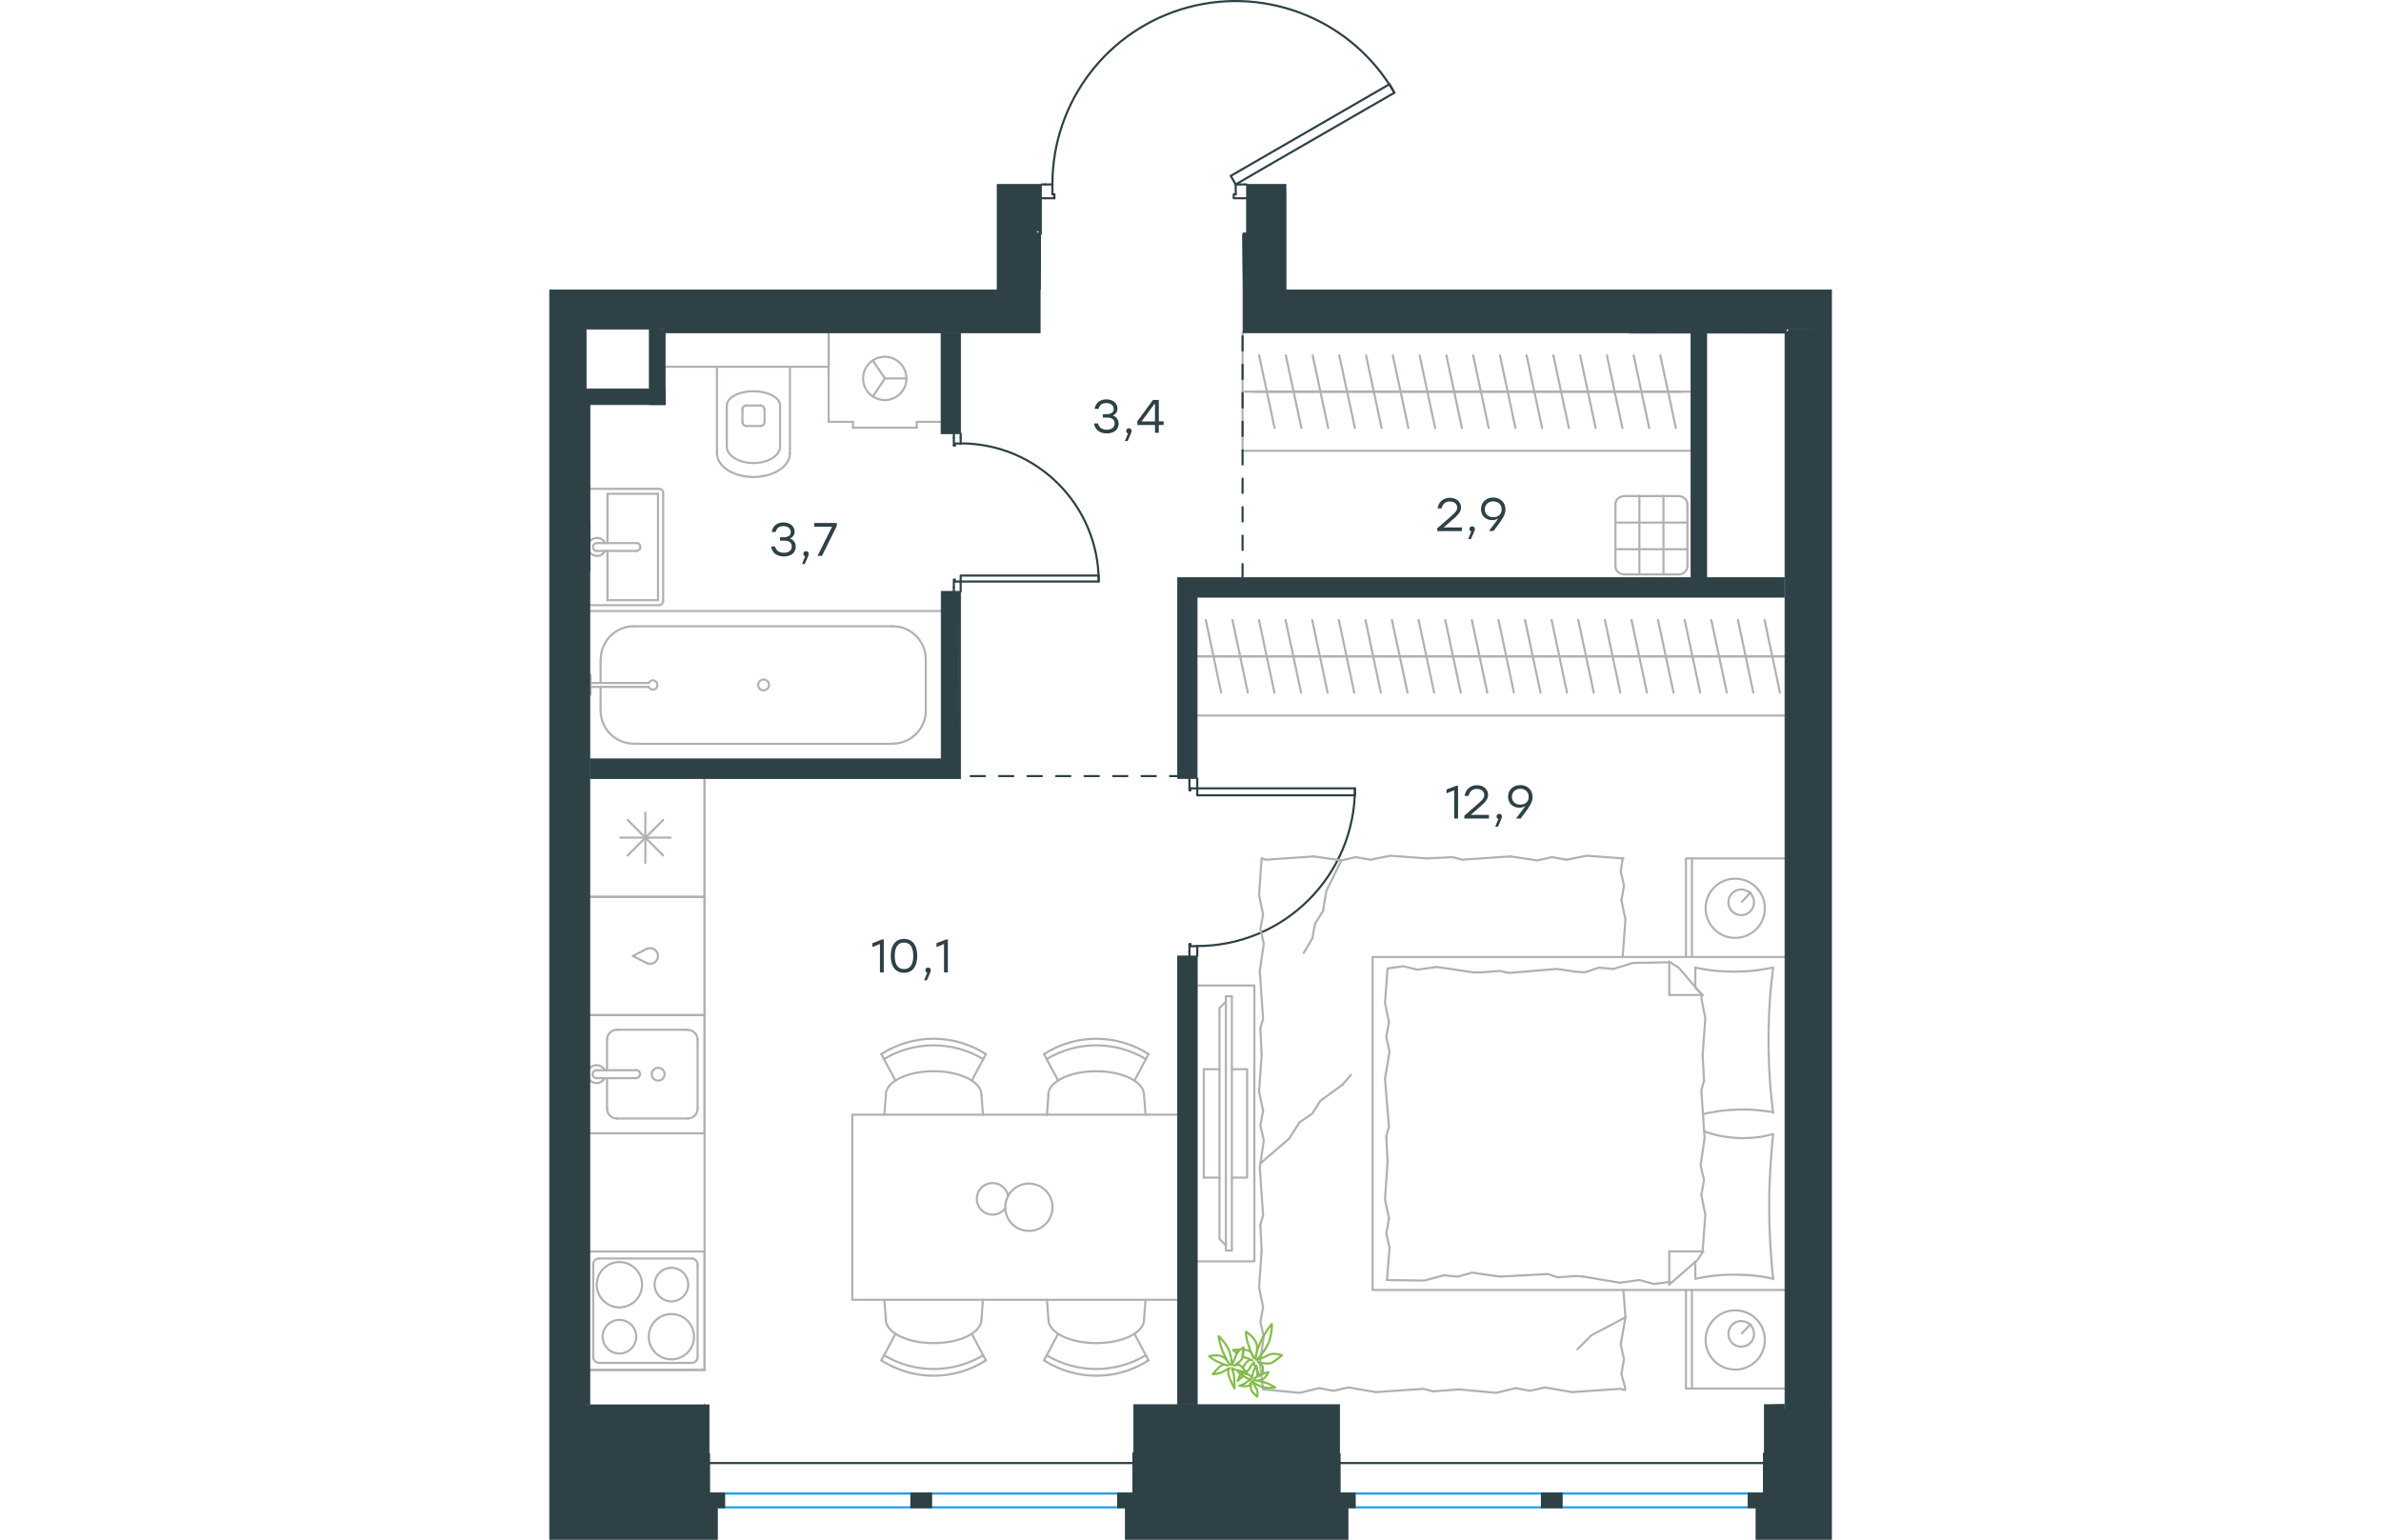 <?xml version="1.0" encoding="utf-8"?>
<!-- Generator: Adobe Illustrator 26.5.0, SVG Export Plug-In . SVG Version: 6.00 Build 0)  -->
<svg version="1.1" id="Слой_1" xmlns="http://www.w3.org/2000/svg" xmlns:xlink="http://www.w3.org/1999/xlink" x="0px" y="0px"
	 viewBox="0 0 900.5 1081" style="enable-background:new 0 0 900.5 1081;" xml:space="preserve" width="883" height="571">
<style type="text/css">
	.st0{fill:none;stroke:#2D4146;stroke-width:1.5;stroke-linecap:round;stroke-linejoin:round;stroke-miterlimit:22.926;}
	.st1{fill:none;stroke:#B2B1B0;stroke-width:1.5;stroke-linecap:round;stroke-linejoin:round;stroke-miterlimit:22.926;}
	.st2{fill:none;stroke:#1D9CEB;stroke-width:1.5;stroke-linecap:round;stroke-linejoin:round;stroke-miterlimit:22.926;}
	.st3{fill:#2D4146;stroke:#2D4146;stroke-width:0.5;stroke-miterlimit:10;}
	.st4{fill:#2D4146;}
	
		.st5{fill:none;stroke:#2D4146;stroke-width:1.5;stroke-linecap:round;stroke-linejoin:round;stroke-miterlimit:22.926;stroke-dasharray:10,0,0;}
	.st6{fill:none;stroke:#84BC4A;stroke-width:1.5;stroke-linecap:round;stroke-linejoin:round;stroke-miterlimit:22.926;}
</style>
<line class="st0" x1="455" y1="668.4" x2="455" y2="671.2"/>
<polyline class="st0" points="455,546.6 455,549.4 455,553.5 "/>
<line class="st0" x1="455" y1="664.3" x2="455" y2="668.4"/>
<path class="st0" d="M455,664.2c61.1,0,110.7-49.6,110.7-110.7"/>
<line class="st0" x1="449.5" y1="668.4" x2="449.5" y2="662.9"/>
<line class="st0" x1="449.5" y1="549.4" x2="449.5" y2="546.6"/>
<line class="st0" x1="455" y1="553.5" x2="450.2" y2="553.5"/>
<polyline class="st0" points="449.5,549.4 449.5,554.9 450.2,554.9 450.2,553.5 "/>
<line class="st0" x1="450.2" y1="664.3" x2="450.2" y2="662.9"/>
<line class="st0" x1="449.5" y1="671.2" x2="449.5" y2="668.4"/>
<line class="st0" x1="455" y1="664.3" x2="450.2" y2="664.3"/>
<line class="st0" x1="450.2" y1="662.9" x2="449.5" y2="662.9"/>
<polygon class="st0" points="565.7,553.5 565.7,558.4 535.4,558.4 455,558.4 455,553.5 485.4,553.5 "/>
<line class="st0" x1="288.9" y1="307.3" x2="288.9" y2="304.5"/>
<polyline class="st0" points="288.9,415.2 288.9,412.4 288.9,408.3 "/>
<line class="st0" x1="288.9" y1="311.4" x2="288.9" y2="307.3"/>
<path class="st0" d="M385.8,408.2c0-53.5-43.4-96.9-96.9-96.9"/>
<line class="st0" x1="284.1" y1="307.3" x2="284.1" y2="312.8"/>
<line class="st0" x1="284.1" y1="412.4" x2="284.1" y2="415.2"/>
<line class="st0" x1="288.9" y1="408.3" x2="284.8" y2="408.3"/>
<polyline class="st0" points="284.1,412.4 284.1,406.9 284.8,406.9 284.8,408.3 "/>
<line class="st0" x1="284.8" y1="311.4" x2="284.8" y2="312.8"/>
<line class="st0" x1="284.1" y1="304.5" x2="284.1" y2="307.3"/>
<line class="st0" x1="288.9" y1="311.4" x2="284.8" y2="311.4"/>
<line class="st0" x1="284.8" y1="312.8" x2="284.1" y2="312.8"/>
<polygon class="st0" points="319.4,408.3 385.8,408.3 385.8,404.1 355.5,404.1 288.9,404.1 288.9,408.3 "/>
<line class="st0" x1="348.4" y1="129.5" x2="345.7" y2="129.5"/>
<polyline class="st0" points="489.6,129.5 486.8,129.5 482,129.5 "/>
<line class="st0" x1="353.3" y1="129.5" x2="348.4" y2="129.5"/>
<path class="st0" d="M593.4,65.1c-29.1-50.4-88.5-75-144.7-60c-56.3,15.1-95.4,66-95.4,124.3"/>
<line class="st0" x1="348.4" y1="139.2" x2="354.7" y2="139.2"/>
<line class="st0" x1="486.8" y1="139.2" x2="489.6" y2="139.2"/>
<line class="st0" x1="482" y1="129.5" x2="482" y2="136.4"/>
<polyline class="st0" points="486.8,139.2 480.6,139.2 480.6,136.4 482,136.4 "/>
<line class="st0" x1="353.3" y1="136.4" x2="354.7" y2="136.4"/>
<line class="st0" x1="345.7" y1="139.2" x2="348.4" y2="139.2"/>
<line class="st0" x1="353.3" y1="129.5" x2="353.3" y2="136.4"/>
<line class="st0" x1="354.7" y1="136.4" x2="354.7" y2="139.2"/>
<polygon class="st0" points="508.3,114.2 593.4,65.1 590,59.1 563.7,74.3 478.5,123.5 482,129.5 "/>
<polyline class="st1" points="109.1,546.6 109.1,961.8 28.8,961.8 "/>
<line class="st1" x1="40.6" y1="730" x2="40.6" y2="751.4"/>
<path class="st1" d="M76.5,749.7c-2.5,0-4.5,2-4.5,4.5c0,2.5,2,4.5,4.5,4.5c2.5,0,4.5-2,4.5-4.5C81,751.7,79,749.7,76.5,749.7"/>
<path class="st1" d="M61,756.9c1.5,0,2.8-1.2,2.8-2.8c0-1.5-1.2-2.8-2.8-2.8"/>
<line class="st1" x1="33.3" y1="751.4" x2="61" y2="751.4"/>
<path class="st1" d="M33.3,751.4c-1.5,0-2.8,1.2-2.8,2.8c0,1.5,1.2,2.8,2.8,2.8"/>
<line class="st1" x1="33.3" y1="757" x2="61" y2="757"/>
<path class="st1" d="M39,751.4c-0.9-1.9-2.8-3.2-4.9-3.5c-2.1-0.3-4.2,0.5-5.6,2.1"/>
<path class="st1" d="M28.5,758.3c1.4,1.6,3.5,2.4,5.6,2.1c2.1-0.3,3.9-1.6,4.9-3.5"/>
<path class="st1" d="M47.5,723c-3.8,0-6.9,3.1-6.9,6.9"/>
<path class="st1" d="M40.6,778.4c0,3.8,3.1,6.9,6.9,6.9"/>
<path class="st1" d="M104.2,730c0-3.8-3.1-6.9-6.9-6.9"/>
<path class="st1" d="M97.3,785.3c3.8,0,6.9-3.1,6.9-6.9"/>
<line class="st1" x1="47.5" y1="723" x2="97.3" y2="723"/>
<line class="st1" x1="104.2" y1="730" x2="104.2" y2="778.4"/>
<line class="st1" x1="97.3" y1="785.3" x2="47.5" y2="785.3"/>
<line class="st1" x1="40.6" y1="778.4" x2="40.6" y2="757"/>
<polyline class="st1" points="28.8,712.7 109.1,712.7 109.1,795.7 28.8,795.7 "/>
<line class="st1" x1="80" y1="575.7" x2="55.1" y2="600.6"/>
<line class="st1" x1="55.1" y1="575.7" x2="80" y2="600.6"/>
<line class="st1" x1="85.2" y1="588.1" x2="49.9" y2="588.1"/>
<line class="st1" x1="67.5" y1="570.5" x2="67.5" y2="605.8"/>
<polyline class="st1" points="109.1,546.6 109.1,629.7 28.8,629.7 "/>
<path class="st1" d="M49.3,917.9c8.8,0,15.9-7.1,15.9-15.9c0-8.8-7.1-15.9-15.9-15.9c-8.8,0-15.9,7.1-15.9,15.9
	C33.4,910.7,40.5,917.9,49.3,917.9"/>
<path class="st1" d="M49.3,950.3c6.5,0,11.8-5.3,11.8-11.8c0-6.5-5.3-11.8-11.8-11.8c-6.5,0-11.8,5.3-11.8,11.8
	C37.5,945,42.8,950.3,49.3,950.3"/>
<path class="st1" d="M85.8,954.4c8.8,0,15.9-7.1,15.9-15.9c0-8.8-7.1-15.9-15.9-15.9c-8.8,0-15.9,7.1-15.9,15.9
	C69.9,947.3,77,954.4,85.8,954.4"/>
<path class="st1" d="M85.8,913.7c6.5,0,11.8-5.3,11.8-11.8c0-6.5-5.3-11.8-11.8-11.8c-6.5,0-11.8,5.3-11.8,11.8
	C74.1,908.5,79.3,913.7,85.8,913.7"/>
<path class="st1" d="M30.9,952.7c0,2.3,1.9,4.1,4.1,4.1"/>
<path class="st1" d="M35,883.6c-2.3,0-4.1,1.8-4.1,4.1"/>
<path class="st1" d="M100.1,956.9c2.3,0,4.1-1.9,4.1-4.1"/>
<path class="st1" d="M104.2,887.7c0-2.3-1.9-4.1-4.1-4.1"/>
<line class="st1" x1="30.9" y1="952.7" x2="30.9" y2="887.7"/>
<line class="st1" x1="100.1" y1="956.9" x2="35" y2="956.9"/>
<line class="st1" x1="104.2" y1="887.7" x2="104.2" y2="952.7"/>
<line class="st1" x1="35" y1="883.6" x2="100.1" y2="883.6"/>
<line class="st1" x1="109.1" y1="961.8" x2="28.8" y2="961.8"/>
<polyline class="st1" points="28.8,878.7 109.1,878.7 109.1,961.8 "/>
<path class="st1" d="M68.6,676.2c2.3,1,5.1,0.4,6.6-1.6c1.6-2,1.6-4.8,0-6.8c-1.6-2-4.3-2.7-6.6-1.6"/>
<polyline class="st1" points="68.6,666.1 58.7,671.2 68.6,676.2 "/>
<polyline class="st1" points="28.8,629.7 109.1,629.7 109.1,712.7 28.8,712.7 "/>
<line class="st1" x1="786.4" y1="675.6" x2="760.7" y2="676.1"/>
<polyline class="st1" points="556.2,604 545.6,625.6 543.3,639.6 "/>
<polyline class="st1" points="543.3,639.6 537.7,648.5 535.8,658.8 529.7,669.1 "/>
<polyline class="st1" points="755.6,924.9 731.7,937.5 721.9,947.3 "/>
<polyline class="st1" points="499.8,816.4 519.4,799.5 526.9,787.9 "/>
<line class="st1" x1="556.8" y1="761.7" x2="562.9" y2="754.7"/>
<polyline class="st1" points="526.9,787.9 535.8,781.8 541.4,772.9 556.8,761.7 "/>
<line class="st1" x1="755.6" y1="975.1" x2="752.8" y2="964.6"/>
<line class="st1" x1="755.6" y1="924.9" x2="754.2" y2="905.7"/>
<polyline class="st1" points="752.8,964.6 754.6,954.3 752.3,944 755.6,924.9 "/>
<polyline class="st1" points="638.7,975.5 664.9,977.9 678.5,974.6 "/>
<polyline class="st1" points="718.2,977.4 751.9,975.1 755.2,976 "/>
<polyline class="st1" points="678.5,974.6 688.7,976.5 699.1,974.1 718.2,977.4 "/>
<polyline class="st1" points="501.2,975.5 527,977.9 540.5,974.6 "/>
<polyline class="st1" points="580.3,977.4 613.9,975.1 620.5,976.9 "/>
<polyline class="st1" points="540.5,974.6 550.8,976.5 561.1,974.1 580.3,977.4 "/>
<line class="st1" x1="620.5" y1="976.9" x2="638.7" y2="975.5"/>
<polyline class="st1" points="500.2,878.1 498.4,903.8 501.2,917.8 "/>
<polyline class="st1" points="501.2,917.8 499.3,928.1 501.7,938.4 498.9,957.6 "/>
<line class="st1" x1="498.9" y1="957" x2="501.2" y2="975.5"/>
<polyline class="st1" points="500.2,740.6 498.4,766.4 501.2,779.9 "/>
<polyline class="st1" points="498.9,819.7 501.2,853.3 499.3,859.9 "/>
<polyline class="st1" points="501.2,779.9 499.3,790.2 501.7,800.5 498.9,819.7 "/>
<line class="st1" x1="499.3" y1="859.9" x2="500.2" y2="878.1"/>
<polyline class="st1" points="500.2,602.7 498.4,628.4 501.2,642 "/>
<polyline class="st1" points="498.9,681.7 501.2,715.4 499.3,721.9 "/>
<polyline class="st1" points="501.2,642 499.3,652.2 501.7,662.5 498.9,681.7 "/>
<line class="st1" x1="499.3" y1="721.9" x2="500.2" y2="740.6"/>
<polyline class="st1" points="616.2,602.7 590.5,600.8 576.5,603.6 "/>
<polyline class="st1" points="536.7,601.3 503.1,603.6 500.2,602.7 "/>
<polyline class="st1" points="576.5,603.6 566.2,601.8 556.4,604.1 536.7,601.3 "/>
<polyline class="st1" points="754.2,602.7 728.4,600.8 714.4,603.6 "/>
<polyline class="st1" points="674.7,601.3 641,603.6 634.4,601.8 "/>
<polyline class="st1" points="714.4,603.6 704.1,601.8 693.8,604.1 674.7,601.3 "/>
<line class="st1" x1="634.4" y1="601.8" x2="616.2" y2="602.7"/>
<polyline class="st1" points="753.7,671.4 755.6,645.7 752.8,632.1 "/>
<polyline class="st1" points="752.8,632.1 754.6,621.8 752.3,611.6 753.7,602.7 "/>
<polyline class="st1" points="809.8,740.6 811.7,714.9 808.9,700.9 809.3,698.6 "/>
<polyline class="st1" points="809.8,878.6 811.7,852.9 808.9,838.8 "/>
<polyline class="st1" points="811.2,799.1 808.9,765.4 810.8,758.9 "/>
<polyline class="st1" points="808.9,838.8 810.8,828.5 808.4,818.2 811.2,799.1 "/>
<line class="st1" x1="810.8" y1="758.9" x2="809.8" y2="740.6"/>
<polyline class="st1" points="804.7,679.4 808,680 811.4,680.6 814.8,681.1 818.2,681.5 821.7,681.8 825.1,682 828.4,682.1 
	831.8,682.2 835.3,682.1 838.7,682 842.1,681.8 845.5,681.5 848.9,681.1 852.2,680.6 855.6,680 858.9,679.4 "/>
<polyline class="st1" points="859.4,679.4 858.9,682.5 858.6,685.7 858.2,688.9 857.9,692 857.3,698.3 856.9,704.7 856.5,711.1 
	856.3,717.4 856.1,723.9 856.1,730.3 856.1,736.7 856.3,743 856.5,749.4 856.9,755.8 857.3,762.2 857.9,768.6 858.2,771.8 
	858.6,775 858.9,778.2 859.4,781.3 "/>
<polyline class="st1" points="726.1,896.3 751.8,900.6 765.4,898.7 "/>
<polyline class="st1" points="765.4,898.7 775.7,901.5 786,900.1 786.9,900.1 "/>
<line class="st1" x1="720.5" y1="895.9" x2="726.1" y2="896.3"/>
<polyline class="st1" points="654.6,894.5 667.7,896.3 701.3,894.5 707.9,896.8 720.5,895.9 "/>
<polyline class="st1" points="588.2,898.7 614.4,899.1 627.9,895.4 "/>
<polyline class="st1" points="627.9,895.4 638.2,896.3 648,893.5 654.6,894.5 "/>
<polyline class="st1" points="649,682.7 623.2,678.9 609.7,680.8 "/>
<polyline class="st1" points="609.7,680.8 599.4,678.4 589.1,679.9 "/>
<line class="st1" x1="654.6" y1="682.7" x2="649" y2="682.7"/>
<polyline class="st1" points="720.5,682.2 707.4,680.3 673.8,683.1 667.2,681.7 654.6,682.7 "/>
<line class="st1" x1="760.7" y1="676.1" x2="747.1" y2="680.3"/>
<polyline class="st1" points="747.1,680.3 736.9,679.4 727.1,682.7 720.5,682.2 "/>
<polyline class="st1" points="859.4,780.8 854.1,780.1 851.5,779.8 848.9,779.5 846.4,779.3 843.8,779.1 841.3,779 838.8,779 
	835.2,779 831.5,779.2 827.9,779.4 824.4,779.7 820.8,780.2 817.3,780.8 815.5,781.1 813.8,781.4 812,781.8 810.3,782.3 "/>
<polyline class="st1" points="859.4,897.8 856,897.1 852.7,896.5 849.2,896 845.8,895.6 842.4,895.3 839,895.1 835.6,895 832.3,895 
	828.8,895 825.3,895.1 821.9,895.3 818.5,895.6 815.2,896 811.8,896.5 808.5,897.1 805.1,897.8 "/>
<polyline class="st1" points="810.9,794.3 812.6,794.9 814.3,795.4 816.1,796 817.7,796.4 819.4,796.9 821.1,797.3 822.8,797.6 
	824.4,797.9 826.1,798.2 827.8,798.4 829.5,798.6 831.2,798.8 833,798.9 834.7,799 836.5,799.1 838.3,799.1 841,799 843.6,798.9 
	846.2,798.7 848.8,798.4 851.4,798 853.9,797.5 856.4,796.9 858.9,796.3 "/>
<polyline class="st1" points="859.4,796.3 858.7,802.6 858.2,808.9 857.7,815.2 857.3,821.6 857,827.9 856.7,834.4 856.6,840.8 
	856.6,847.2 856.6,853.6 856.7,859.9 857,866.3 857.3,872.7 857.7,879.1 858.2,885.5 858.7,891.9 859.4,898.2 "/>
<polyline class="st1" points="588.6,815.9 586.8,842.1 589.6,855.6 "/>
<polyline class="st1" points="589.6,855.6 587.7,866 590,876.2 588.2,898.7 "/>
<polyline class="st1" points="588.6,679.9 586.8,704.2 589.6,717.7 "/>
<polyline class="st1" points="586.8,757.5 589.6,791.1 587.7,797.7 "/>
<polyline class="st1" points="589.6,717.7 587.7,728 590,738.3 586.8,757.5 "/>
<line class="st1" x1="587.7" y1="797.7" x2="588.6" y2="815.9"/>
<line class="st1" x1="786.4" y1="901.9" x2="786.4" y2="878.6"/>
<polyline class="st1" points="809.8,699 793,679.4 786.4,675.2 "/>
<line class="st1" x1="809.8" y1="878.6" x2="786.4" y2="878.6"/>
<line class="st1" x1="804.7" y1="679.4" x2="804.7" y2="693"/>
<polyline class="st1" points="786.4,901.9 806.1,884.7 810.3,878.6 "/>
<line class="st1" x1="786.4" y1="675.2" x2="786.4" y2="698.6"/>
<polyline class="st1" points="804.7,693.4 809.8,698.6 786.4,698.6 "/>
<line class="st1" x1="804.7" y1="885.9" x2="804.7" y2="897.8"/>
<line class="st1" x1="837.4" y1="633.1" x2="843.5" y2="626.5"/>
<path class="st1" d="M836.9,624.5c-5,0-9,4-9,9s4,9,9,9c5,0,9-4,9-9S841.9,624.5,836.9,624.5"/>
<path class="st1" d="M832.7,616.9c-11.5,0-20.8,9.3-20.8,20.8c0,11.5,9.3,20.8,20.8,20.8c11.5,0,20.8-9.3,20.8-20.8
	C853.5,626.2,844.2,616.9,832.7,616.9"/>
<line class="st1" x1="837.4" y1="936.1" x2="843.5" y2="929.6"/>
<path class="st1" d="M836.9,927.5c-5,0-9,4-9,9s4,9,9,9c5,0,9-4,9-9S841.9,927.5,836.9,927.5"/>
<path class="st1" d="M832.7,920c-11.5,0-20.8,9.3-20.8,20.8c0,11.5,9.3,20.8,20.8,20.8c11.5,0,20.8-9.3,20.8-20.8
	C853.5,929.2,844.2,920,832.7,920"/>
<line class="st1" x1="802.3" y1="671.9" x2="802.3" y2="602.7"/>
<line class="st1" x1="802.3" y1="974.9" x2="802.3" y2="905.7"/>
<polyline class="st1" points="867.3,602.7 798.1,602.7 798.1,671.9 "/>
<polyline class="st1" points="867.3,974.9 798.1,974.9 798.1,905.7 "/>
<polyline class="st1" points="867.3,671.9 578.1,671.9 578.1,905.7 867.3,905.7 "/>
<line class="st1" x1="36.1" y1="498.9" x2="36.1" y2="482.3"/>
<path class="st1" d="M69.9,482.3c0.6,1.4,2.2,2.1,3.6,1.8c1.5-0.3,2.5-1.6,2.5-3.2c0-1.5-1.1-2.8-2.5-3.2c-1.5-0.3-3,0.4-3.6,1.8"/>
<line class="st1" x1="29.1" y1="482.3" x2="69.9" y2="482.3"/>
<line class="st1" x1="29.1" y1="479.5" x2="69.9" y2="479.5"/>
<line class="st1" x1="29.1" y1="474" x2="29.1" y2="487.8"/>
<path class="st1" d="M146.7,480.9c0,2.1,1.7,3.8,3.8,3.8c2.1,0,3.8-1.7,3.8-3.8c0-2.1-1.7-3.8-3.8-3.8
	C148.5,477.1,146.7,478.8,146.7,480.9"/>
<path class="st1" d="M36.1,498.9c0,12.8,10.4,23.2,23.2,23.2"/>
<path class="st1" d="M59.4,439.7c-12.8,0-23.2,10.4-23.2,23.2"/>
<path class="st1" d="M241.2,522.1c12.8,0,23.2-10.4,23.2-23.2"/>
<path class="st1" d="M264.4,462.9c0-12.8-10.4-23.2-23.2-23.2"/>
<line class="st1" x1="36.1" y1="462.9" x2="36.1" y2="479.5"/>
<line class="st1" x1="59.4" y1="522.2" x2="241.2" y2="522.2"/>
<line class="st1" x1="264.4" y1="498.9" x2="264.4" y2="462.9"/>
<line class="st1" x1="241.2" y1="439.7" x2="59.4" y2="439.7"/>
<line class="st1" x1="275.1" y1="429" x2="28.8" y2="429"/>
<path class="st1" d="M135.7,296.3c0,1.5,1.2,2.8,2.8,2.8"/>
<path class="st1" d="M148.4,299.1c1.5,0,2.8-1.2,2.8-2.8"/>
<path class="st1" d="M138.4,284.7c-1.5,0-2.8,1.2-2.8,2.8"/>
<path class="st1" d="M151.1,287.5c0-1.5-1.2-2.8-2.8-2.8"/>
<line class="st1" x1="135.7" y1="287.5" x2="135.7" y2="296.3"/>
<line class="st1" x1="138.4" y1="299.1" x2="148.4" y2="299.1"/>
<line class="st1" x1="151.2" y1="296.3" x2="151.2" y2="287.5"/>
<line class="st1" x1="148.4" y1="284.7" x2="138.4" y2="284.7"/>
<path class="st1" d="M162.1,284.7c0-5.5-8.4-10-18.7-10c-10.3,0-18.7,4.5-18.7,10"/>
<line class="st1" x1="124.7" y1="313.5" x2="124.7" y2="284.7"/>
<path class="st1" d="M124.7,313.5c0,6.4,8.4,11.6,18.7,11.6c10.3,0,18.7-5.2,18.7-11.6"/>
<line class="st1" x1="162.1" y1="313.5" x2="162.1" y2="284.7"/>
<path class="st1" d="M117.8,318.3c0,9.2,11.5,16.6,25.6,16.6c14.1,0,25.6-7.4,25.6-16.6"/>
<line class="st1" x1="117.8" y1="318.3" x2="117.8" y2="257.5"/>
<line class="st1" x1="169" y1="318.3" x2="169" y2="257.5"/>
<polyline class="st1" points="81.4,257.5 196.2,257.5 196.2,233.9 "/>
<line class="st1" x1="40.9" y1="386.8" x2="40.9" y2="421.4"/>
<polyline class="st1" points="40.9,381.3 40.9,346.7 76.4,346.7 "/>
<polyline class="st1" points="76.4,346.7 76.4,421.4 40.9,421.4 "/>
<path class="st1" d="M77.2,424.8c1.5,0,2.8-1.2,2.8-2.8"/>
<path class="st1" d="M80,346c0-1.5-1.2-2.8-2.8-2.8"/>
<path class="st1" d="M61.2,386.8c1.5,0,2.8-1.2,2.8-2.8c0-1.5-1.2-2.8-2.8-2.8"/>
<line class="st1" x1="33.5" y1="386.8" x2="61.2" y2="386.8"/>
<path class="st1" d="M33.5,381.3c-1.5,0-2.8,1.2-2.8,2.8c0,1.5,1.2,2.8,2.8,2.8"/>
<line class="st1" x1="33.5" y1="381.3" x2="61.2" y2="381.3"/>
<path class="st1" d="M28.6,387.9c1.3,1.7,3.5,2.6,5.6,2.4c2.2-0.2,4-1.6,5-3.5"/>
<path class="st1" d="M39.2,381.2c-1-1.9-2.8-3.3-5-3.5c-2.2-0.2-4.3,0.7-5.6,2.4"/>
<line class="st1" x1="28.8" y1="424.9" x2="77.2" y2="424.9"/>
<line class="st1" x1="80" y1="422.1" x2="80" y2="346"/>
<line class="st1" x1="77.2" y1="343.2" x2="28.8" y2="343.2"/>
<line class="st1" x1="213.3" y1="296.2" x2="213.3" y2="300.3"/>
<line class="st1" x1="258.1" y1="296.2" x2="258.1" y2="300.3"/>
<line class="st1" x1="196.2" y1="296.2" x2="213.3" y2="296.2"/>
<line class="st1" x1="275.1" y1="296.2" x2="258.1" y2="296.2"/>
<polyline class="st1" points="227.2,253.1 235.7,265.7 227.2,278.4 "/>
<line class="st1" x1="235.7" y1="265.7" x2="250.9" y2="265.7"/>
<path class="st1" d="M220.4,265.7c0,8.4,6.8,15.2,15.2,15.2c8.4,0,15.2-6.8,15.2-15.2c0-8.4-6.8-15.2-15.2-15.2
	C227.2,250.5,220.4,257.3,220.4,265.7"/>
<line class="st1" x1="196.2" y1="233.9" x2="196.2" y2="296.2"/>
<line class="st1" x1="213.3" y1="300.3" x2="258.1" y2="300.3"/>
<polyline class="st1" points="455,691.9 495.1,691.9 495.1,885.6 455,885.6 "/>
<line class="st1" x1="459.6" y1="826.8" x2="470.6" y2="826.8"/>
<line class="st1" x1="459.6" y1="750.7" x2="470.6" y2="750.7"/>
<polyline class="st1" points="475.1,703.3 470.6,707.7 470.6,869.9 475.1,874.3 "/>
<rect x="475.1" y="699.5" class="st1" width="4.2" height="178.5"/>
<polyline class="st1" points="479.2,750.7 490,750.7 490,826.8 479.2,826.8 "/>
<line class="st1" x1="459.6" y1="826.8" x2="459.6" y2="750.7"/>
<line class="st1" x1="795" y1="275" x2="776.2" y2="275"/>
<line class="st1" x1="780.1" y1="249.5" x2="791" y2="300.5"/>
<line class="st1" x1="776.2" y1="275" x2="757.4" y2="275"/>
<line class="st1" x1="761.4" y1="249.5" x2="772.3" y2="300.5"/>
<line class="st1" x1="757.4" y1="275" x2="738.7" y2="275"/>
<line class="st1" x1="742.6" y1="249.5" x2="753.5" y2="300.5"/>
<line class="st1" x1="738.7" y1="275" x2="719.9" y2="275"/>
<line class="st1" x1="723.8" y1="249.5" x2="734.7" y2="300.5"/>
<line class="st1" x1="719.9" y1="275" x2="701.1" y2="275"/>
<line class="st1" x1="705" y1="249.5" x2="715.9" y2="300.5"/>
<line class="st1" x1="701.1" y1="275" x2="682.3" y2="275"/>
<line class="st1" x1="686.2" y1="249.5" x2="697.1" y2="300.5"/>
<line class="st1" x1="682.3" y1="275" x2="663.5" y2="275"/>
<line class="st1" x1="667.5" y1="249.5" x2="678.4" y2="300.5"/>
<line class="st1" x1="663.5" y1="275" x2="644.7" y2="275"/>
<line class="st1" x1="648.7" y1="249.5" x2="659.6" y2="300.5"/>
<line class="st1" x1="644.7" y1="275" x2="625.9" y2="275"/>
<line class="st1" x1="629.9" y1="249.5" x2="640.8" y2="300.5"/>
<line class="st1" x1="625.9" y1="275" x2="607.2" y2="275"/>
<line class="st1" x1="611.1" y1="249.5" x2="622" y2="300.5"/>
<line class="st1" x1="802.6" y1="275" x2="486.8" y2="275"/>
<line class="st1" x1="607.2" y1="275" x2="588.4" y2="275"/>
<line class="st1" x1="592.3" y1="249.5" x2="603.2" y2="300.5"/>
<line class="st1" x1="588.4" y1="275" x2="569.6" y2="275"/>
<line class="st1" x1="573.5" y1="249.5" x2="584.4" y2="300.5"/>
<line class="st1" x1="569.6" y1="275" x2="550.8" y2="275"/>
<line class="st1" x1="554.7" y1="249.5" x2="565.7" y2="300.5"/>
<line class="st1" x1="550.8" y1="275" x2="532" y2="275"/>
<line class="st1" x1="536" y1="249.5" x2="546.9" y2="300.5"/>
<line class="st1" x1="532" y1="275" x2="513.2" y2="275"/>
<line class="st1" x1="517.2" y1="249.5" x2="528.1" y2="300.5"/>
<line class="st1" x1="513.2" y1="275" x2="494.5" y2="275"/>
<line class="st1" x1="498.4" y1="249.5" x2="509.3" y2="300.5"/>
<polyline class="st1" points="486.8,233.5 486.8,316.5 802.6,316.5 802.6,233.5 "/>
<line class="st1" x1="867.4" y1="460.8" x2="849.3" y2="460.8"/>
<line class="st1" x1="853.3" y1="435.3" x2="864.1" y2="486.3"/>
<line class="st1" x1="849.3" y1="460.8" x2="830.7" y2="460.8"/>
<line class="st1" x1="834.6" y1="435.3" x2="845.4" y2="486.3"/>
<line class="st1" x1="830.7" y1="460.8" x2="812" y2="460.8"/>
<line class="st1" x1="815.9" y1="435.3" x2="826.8" y2="486.3"/>
<line class="st1" x1="812" y1="460.8" x2="793.3" y2="460.8"/>
<line class="st1" x1="797.2" y1="435.3" x2="808.1" y2="486.3"/>
<line class="st1" x1="793.3" y1="460.8" x2="774.6" y2="460.8"/>
<line class="st1" x1="778.5" y1="435.3" x2="789.4" y2="486.3"/>
<line class="st1" x1="774.6" y1="460.8" x2="755.9" y2="460.8"/>
<line class="st1" x1="759.9" y1="435.3" x2="770.7" y2="486.3"/>
<line class="st1" x1="755.9" y1="460.8" x2="737.3" y2="460.8"/>
<line class="st1" x1="741.2" y1="435.3" x2="752" y2="486.3"/>
<line class="st1" x1="737.3" y1="460.8" x2="718.6" y2="460.8"/>
<line class="st1" x1="722.5" y1="435.3" x2="733.4" y2="486.3"/>
<line class="st1" x1="718.6" y1="460.8" x2="699.9" y2="460.8"/>
<line class="st1" x1="703.8" y1="435.3" x2="714.6" y2="486.3"/>
<line class="st1" x1="699.9" y1="460.8" x2="681.2" y2="460.8"/>
<line class="st1" x1="685.1" y1="435.3" x2="696" y2="486.3"/>
<line class="st1" x1="681.2" y1="460.8" x2="662.5" y2="460.8"/>
<line class="st1" x1="666.5" y1="435.3" x2="677.3" y2="486.3"/>
<line class="st1" x1="662.5" y1="460.8" x2="643.9" y2="460.8"/>
<line class="st1" x1="647.8" y1="435.3" x2="658.6" y2="486.3"/>
<line class="st1" x1="643.9" y1="460.8" x2="625.2" y2="460.8"/>
<line class="st1" x1="629.1" y1="435.3" x2="640" y2="486.3"/>
<line class="st1" x1="625.2" y1="460.8" x2="606.5" y2="460.8"/>
<line class="st1" x1="610.4" y1="435.3" x2="621.3" y2="486.3"/>
<line class="st1" x1="606.5" y1="460.8" x2="587.8" y2="460.8"/>
<line class="st1" x1="591.7" y1="435.3" x2="602.6" y2="486.3"/>
<line class="st1" x1="587.8" y1="460.8" x2="569.2" y2="460.8"/>
<line class="st1" x1="573.1" y1="435.3" x2="583.9" y2="486.3"/>
<line class="st1" x1="867.4" y1="460.8" x2="455" y2="460.8"/>
<line class="st1" x1="569.2" y1="460.8" x2="550.4" y2="460.8"/>
<line class="st1" x1="554.4" y1="435.3" x2="565.2" y2="486.3"/>
<line class="st1" x1="550.4" y1="460.8" x2="531.8" y2="460.8"/>
<line class="st1" x1="535.7" y1="435.3" x2="546.5" y2="486.3"/>
<line class="st1" x1="531.8" y1="460.8" x2="513.1" y2="460.8"/>
<line class="st1" x1="517" y1="435.3" x2="527.9" y2="486.3"/>
<line class="st1" x1="513.1" y1="460.8" x2="494.4" y2="460.8"/>
<line class="st1" x1="498.3" y1="435.3" x2="509.2" y2="486.3"/>
<line class="st1" x1="494.4" y1="460.8" x2="475.8" y2="460.8"/>
<line class="st1" x1="479.7" y1="435.3" x2="490.5" y2="486.3"/>
<line class="st1" x1="475.8" y1="460.8" x2="457.1" y2="460.8"/>
<line class="st1" x1="461" y1="435.3" x2="471.8" y2="486.3"/>
<line class="st1" x1="455" y1="502.4" x2="867.3" y2="502.4"/>
<path class="st1" d="M304.7,743.6c-21.4-12.9-48.2-12.9-69.7,0"/>
<path class="st1" d="M306.6,740.1c-22.4-14.4-51.1-14.4-73.4,0"/>
<line class="st1" x1="296.7" y1="758.7" x2="306.6" y2="740.1"/>
<line class="st1" x1="243.1" y1="758.7" x2="233.2" y2="740.1"/>
<line class="st1" x1="236.4" y1="768.7" x2="235.3" y2="782.6"/>
<line class="st1" x1="303.5" y1="768.7" x2="304.5" y2="782.6"/>
<path class="st1" d="M303.5,768.7c0-9.2-15-16.6-33.6-16.6c-18.5,0-33.6,7.4-33.6,16.6"/>
<path class="st1" d="M235.1,951.5c21.4,12.9,48.2,12.9,69.7,0"/>
<path class="st1" d="M233.2,955.1c22.4,14.4,51.1,14.4,73.4,0"/>
<line class="st1" x1="296.7" y1="936.5" x2="306.6" y2="955.1"/>
<line class="st1" x1="243.1" y1="936.5" x2="233.2" y2="955.1"/>
<line class="st1" x1="236.4" y1="926.5" x2="235.3" y2="912.6"/>
<line class="st1" x1="303.5" y1="926.5" x2="304.5" y2="912.6"/>
<path class="st1" d="M236.3,926.4c0,9.2,15,16.6,33.6,16.6c18.5,0,33.6-7.4,33.6-16.6"/>
<path class="st1" d="M418.9,743.6c-21.4-12.9-48.2-12.9-69.7,0"/>
<path class="st1" d="M420.8,740.1c-22.4-14.4-51.1-14.4-73.4,0"/>
<line class="st1" x1="410.9" y1="758.7" x2="420.8" y2="740.1"/>
<line class="st1" x1="357.3" y1="758.7" x2="347.4" y2="740.1"/>
<line class="st1" x1="350.5" y1="768.7" x2="349.5" y2="782.6"/>
<line class="st1" x1="417.6" y1="768.7" x2="418.7" y2="782.6"/>
<path class="st1" d="M417.6,768.7c0-9.2-15-16.6-33.6-16.6c-18.5,0-33.6,7.4-33.6,16.6"/>
<path class="st1" d="M349.2,951.5c21.4,12.9,48.2,12.9,69.7,0"/>
<path class="st1" d="M347.4,955.1c22.4,14.4,51.1,14.4,73.4,0"/>
<line class="st1" x1="410.9" y1="936.5" x2="420.8" y2="955.1"/>
<line class="st1" x1="357.3" y1="936.5" x2="347.4" y2="955.1"/>
<line class="st1" x1="350.5" y1="926.5" x2="349.5" y2="912.6"/>
<line class="st1" x1="417.6" y1="926.5" x2="418.7" y2="912.6"/>
<path class="st1" d="M350.5,926.4c0,9.2,15,16.6,33.6,16.6c18.5,0,33.6-7.4,33.6-16.6"/>
<path class="st1" d="M322.2,839.8c-0.9-5.2-5.3-9-10.6-9.2c-5.3-0.1-9.9,3.4-11.1,8.6c-1.2,5.1,1.4,10.4,6.2,12.6
	c4.8,2.2,10.5,0.7,13.6-3.6"/>
<path class="st1" d="M320.2,847.6c0,9.2,7.4,16.6,16.6,16.6c9.2,0,16.6-7.4,16.6-16.6c0-9.2-7.4-16.6-16.6-16.6
	C327.7,831,320.2,838.4,320.2,847.6"/>
<polyline class="st1" points="441.2,912.6 212.8,912.6 212.8,782.6 441.2,782.6 "/>
<line class="st2" x1="565.5" y1="1058.3" x2="697" y2="1058.3"/>
<line class="st2" x1="565.8" y1="1048.6" x2="697" y2="1048.6"/>
<line class="st0" x1="551.2" y1="1027.2" x2="856.1" y2="1027.2"/>
<rect x="551.7" y="1048.6" class="st0" width="13.8" height="9.7"/>
<line class="st2" x1="710.1" y1="1058.3" x2="842.2" y2="1058.3"/>
<line class="st2" x1="710.1" y1="1048.6" x2="841.9" y2="1048.6"/>
<rect x="697" y="1048.6" class="st0" width="13.8" height="9.7"/>
<rect x="842.2" y="1048.6" class="st0" width="13.8" height="9.7"/>
<rect x="548.2" y="1020.9" class="st0" width="6.7" height="32.6"/>
<rect x="852.9" y="1020.5" class="st0" width="17.7" height="47.7"/>
<line class="st2" x1="122.8" y1="1058.3" x2="254.3" y2="1058.3"/>
<line class="st2" x1="123.1" y1="1048.6" x2="254.3" y2="1048.6"/>
<line class="st0" x1="108.5" y1="1027.2" x2="413.4" y2="1027.2"/>
<rect x="109" y="1048.6" class="st0" width="13.8" height="9.7"/>
<line class="st2" x1="267.5" y1="1058.3" x2="399.5" y2="1058.3"/>
<line class="st2" x1="267.5" y1="1048.6" x2="399.2" y2="1048.6"/>
<rect x="254.3" y="1048.6" class="st0" width="13.8" height="9.7"/>
<rect x="399.5" y="1048.6" class="st0" width="13.8" height="9.7"/>
<rect x="410.2" y="1020.5" class="st0" width="17.7" height="47.7"/>
<rect x="105.5" y="1020.9" class="st0" width="6.7" height="32.6"/>
<rect x="410.2" y="1020.5" class="st0" width="17.7" height="47.7"/>
<rect x="697" y="1048.6" class="st3" width="13.8" height="9.7"/>
<polygon class="st3" points="554.9,1030.9 555,1030.9 555,986.2 551.8,986.2 413.5,986.2 410.3,986.2 410.3,1020.5 410.2,1020.5 
	410.2,1048.6 399.5,1048.6 399.5,1058.3 410.2,1058.3 410.2,1058.6 404.5,1058.6 404.5,1073.8 404.5,1080.8 560.8,1080.8 
	560.8,1073.8 560.8,1058.6 551.8,1058.6 551.8,1058.3 565.5,1058.3 565.5,1048.6 554.9,1048.6 "/>
<rect x="254.3" y="1048.6" class="st3" width="13.8" height="9.7"/>
<path class="st3" d="M441.1,407.2v139.4h1.7h5.2h5.2h1.7V419.3h410.6h1.7v-12.1v-1.7H441.1V407.2z M442.9,408.9h1.7H442.9
	L442.9,408.9z"/>
<polygon class="st3" points="444.6,671.2 442.9,671.2 441.1,671.2 441.1,986 442.9,986 453.3,986 455,986 455,671.2 453.3,671.2 
	448.1,671.2 "/>
<polygon class="st3" points="867.3,233.6 758,233.9 867.3,233.9 "/>
<path class="st3" d="M287.2,415.2H282h-3.4h-1.7h-1.7v117.6H28.8v1.8v12.1h1.7h258.4v-1.7V415.2h-1.3H287.2z M287.2,544.9v-1.7
	V416.9l0.4,128H287.2z"/>
<polygon class="st3" points="345,203.5 345,164.7 344.7,164.5 "/>
<polygon class="st3" points="276.8,233.9 275.1,233.9 275.1,304.5 276.8,304.5 281.9,304.5 282,304.5 281.9,302.7 282,302.7 
	282,304.5 287.2,304.5 288.9,304.5 288.9,233.9 287.2,233.9 "/>
<g>
	<path class="st4" d="M638.1,551.6v23.1h-2.7v-19.9L630,557v-2.7l6.8-2.6H638.1z"/>
	<path class="st4" d="M659.8,574.7h-17.3v-2l6.7-5.8c5.6-4.9,7.3-6.3,7.3-8.7c0-2.5-2-4.3-5.2-4.3c-3.3,0-5.1,1.9-5.8,4.9h-2.8
		c0.7-4.6,4-7.5,8.7-7.5c4.7,0,7.8,3,7.8,6.8c0,3.4-2.4,5.5-7.8,10.2l-4.4,3.8h12.8V574.7z"/>
	<path class="st4" d="M666.1,580.4h-1.9l2.2-5.4c-0.8-0.2-1.3-0.9-1.3-1.7c0-1.1,0.8-1.9,1.9-1.9c0.8,0,1.9,0.4,1.9,1.9
		C668.9,573.9,668.8,574.6,666.1,580.4z"/>
	<path class="st4" d="M690.4,559.6c0,4-2.4,7.2-8.4,15.1h-3.2l6.6-8.8c-1.2,0.7-2.6,1.2-4.3,1.2c-4.1,0-7.9-2.7-7.9-7.7
		c0-5,3.8-8.2,8.6-8.2C686.5,551.2,690.4,554.3,690.4,559.6z M687.7,559.4c0-3.5-2.6-5.6-5.9-5.6c-3.3,0-5.9,2.2-5.9,5.6
		c0,3.5,2.6,5.5,5.8,5.5C685.2,565,687.7,562.9,687.7,559.4z"/>
</g>
<g>
	<path class="st4" d="M234.9,659.6v23.1h-2.7v-19.9l-5.3,2.1v-2.7l6.8-2.6H234.9z"/>
	<path class="st4" d="M258.4,671.1c0,7.6-3.4,11.9-9.3,11.9c-5.8,0-9.3-4.3-9.3-11.9s3.5-11.9,9.3-11.9
		C254.9,659.2,258.4,663.5,258.4,671.1z M255.6,671.1c0-6.6-2.6-9.3-6.5-9.3s-6.5,2.7-6.5,9.3c0,6.6,2.6,9.3,6.5,9.3
		S255.6,677.7,255.6,671.1z"/>
	<path class="st4" d="M265.1,688.3h-1.9l2.2-5.4c-0.8-0.2-1.3-0.9-1.3-1.7c0-1.1,0.8-1.9,1.9-1.9c0.8,0,1.9,0.4,1.9,1.9
		C267.9,681.8,267.8,682.5,265.1,688.3z"/>
	<path class="st4" d="M279.9,659.6v23.1h-2.7v-19.9l-5.3,2.1v-2.7l6.8-2.6H279.9z"/>
</g>
<g>
	<path class="st4" d="M173.1,383.9c0,4.2-3.4,6.8-8.3,6.8c-4.5,0-8.3-2.2-9-7h2.8c0.7,3.1,3.2,4.4,6.2,4.4c3.4,0,5.5-1.7,5.5-4.4
		c0-2.3-1.4-4.1-5.1-4.1H162v-2.4h2.4c3.5,0,5.2-1.3,5.2-3.6c0-2.6-2.1-4.2-5.1-4.2c-2.8,0-4.7,1-5.5,4.1h-2.8
		c0.9-4.7,4.2-6.7,8.3-6.7c4.4,0,7.8,2.6,7.8,6.4c0,2.2-1.2,4.1-3.3,4.9C171.6,379,173.1,381.1,173.1,383.9z"/>
	<path class="st4" d="M179.4,396h-1.9l2.2-5.4c-0.8-0.2-1.3-0.9-1.3-1.7c0-1.1,0.8-1.9,1.9-1.9c0.8,0,1.9,0.4,1.9,1.9
		C182.2,389.5,182.1,390.2,179.4,396z"/>
	<path class="st4" d="M201.9,367.2v2.1l-10.4,21h-3.1l10.2-20.5h-12.5v-2.6H201.9z"/>
</g>
<g>
	<path class="st4" d="M399.8,297.5c0,4.2-3.4,6.8-8.3,6.8c-4.5,0-8.3-2.2-9-7h2.8c0.7,3.1,3.2,4.4,6.2,4.4c3.4,0,5.5-1.7,5.5-4.4
		c0-2.3-1.4-4.1-5.1-4.1h-3.2v-2.4h2.4c3.5,0,5.2-1.3,5.2-3.6c0-2.6-2.1-4.2-5.1-4.2c-2.8,0-4.7,1-5.5,4.1h-2.8
		c0.9-4.7,4.2-6.7,8.3-6.7c4.4,0,7.8,2.6,7.8,6.4c0,2.2-1.2,4.1-3.3,4.9C398.3,292.6,399.8,294.7,399.8,297.5z"/>
	<path class="st4" d="M406.1,309.7h-1.9l2.2-5.4c-0.8-0.2-1.3-0.9-1.3-1.7c0-1.1,0.8-1.9,1.9-1.9c0.8,0,1.9,0.4,1.9,1.9
		C408.9,303.1,408.8,303.8,406.1,309.7z"/>
	<path class="st4" d="M431.4,298.4H428v5.5h-2.7v-5.5h-12.4v-2.6l11-15h4.1v15h3.4V298.4z M425.3,295.9v-12.4H425l-9.1,12.4
		L425.3,295.9z"/>
</g>
<g>
	<path class="st4" d="M640.8,372.9h-17.3v-2l6.7-5.8c5.6-4.9,7.3-6.3,7.3-8.7c0-2.5-2-4.3-5.2-4.3c-3.3,0-5.1,1.9-5.8,4.9h-2.8
		c0.7-4.6,4-7.5,8.7-7.5c4.7,0,7.8,3,7.8,6.8c0,3.4-2.4,5.5-7.8,10.2l-4.4,3.8h12.8V372.9z"/>
	<path class="st4" d="M647.1,378.5h-1.9l2.2-5.4c-0.8-0.2-1.3-0.9-1.3-1.7c0-1.1,0.8-1.9,1.9-1.9c0.8,0,1.9,0.4,1.9,1.9
		C649.9,372,649.8,372.7,647.1,378.5z"/>
	<path class="st4" d="M671.4,357.7c0,4-2.4,7.2-8.4,15.1h-3.2l6.6-8.8c-1.2,0.7-2.6,1.2-4.3,1.2c-4.1,0-7.9-2.7-7.9-7.7
		c0-5,3.8-8.2,8.6-8.2C667.5,349.4,671.4,352.5,671.4,357.7z M668.7,357.6c0-3.5-2.6-5.6-5.9-5.6c-3.3,0-5.9,2.2-5.9,5.6
		c0,3.5,2.6,5.5,5.8,5.5C666.2,363.2,668.7,361.1,668.7,357.6z"/>
</g>
<polygon class="st3" points="847.3,1058.6 847.3,1073.8 847.3,1080.8 900.3,1080.8 900.3,986.2 897.8,986.2 897.8,986 900.3,985.9 
	900.3,231.2 900.3,203.5 890.8,203.5 697.1,203.5 683.3,203.5 576.7,203.5 562.9,203.5 517.3,203.5 517.3,136.4 517.2,134.3 
	517.3,134.3 517.2,130.1 517.3,130.1 517.2,129.5 489.6,129.5 489.6,130.1 489.6,134.3 489.6,163.5 487.1,163.5 487.1,164.5 
	486.8,164.6 487.1,203.5 487.1,231.2 487.1,233.6 867.3,233.6 867.6,232.7 867.6,986 870.1,986.2 870.1,232.7 868.6,232.7 
	868.6,231.2 890.8,231.2 897.8,231.2 870.1,231.3 870.1,231.3 870.1,989.4 870.1,989.4 870.1,986.2 867.6,986.2 867.6,989.4 
	867.3,989.4 867.3,986.2 867.3,986 856.3,986.2 853.1,986.2 853.1,1020.5 852.9,1020.5 852.9,1048.6 842.2,1048.6 842.2,1058.3 
	852.9,1058.3 852.9,1058.6 "/>
<line class="st5" x1="445.9" y1="544.9" x2="260.6" y2="544.9"/>
<line class="st5" x1="486.8" y1="406.1" x2="486.8" y2="233.9"/>
<g>
	<path class="st6" d="M496.5,954.8c0,0,3.2-2.6,7.1-9.1c4-6.5,3.8-16.1,3.8-16.1s-4.4,4.8-7.7,12.1c-3.4,7.3-4,12.1-4,12.1
		s2.6-7.3,0.4-11.7c-2.4-4.4-6.9-7.1-6.9-7.1s-0.2,3,1.2,7.7c1.4,4.8,4.2,10.9,4.2,10.9s-0.8-4.4-3.8-5.4c-0.8-0.2-2.2-0.6-3.6-0.6
		c-0.2,1.4-0.2,3.4-0.6,4.8c0.2,0.2,0.6,0.2,0.6,0.2c3.2,1,6.5,2.6,6.5,2.6s-1.6-1.6-4.4,1.6c-0.8,0.8-1.6,2.2-2.4,3.6
		c0.8,1,1.8,2.4,2.4,3.2c1.4-1.4,2.6-2.8,3-3.8c1.6-2.8,2.6-3.2,2.6-3.2s-0.2,1.4,0.8,3.2c0.4-0.6,0.6-0.8,0.6-0.8s0.2,1.2,0.6,2.8
		c0.6,1.2,1.2,2.6,1.6,4.2c0.6-0.4,1.2-0.6,2-1l0.2-0.2c0.6-2.8,0.6-5.7-0.6-6.7l-2.6-2c0,0,6.7,2.2,9.5,0.8
		c2.8-1.2,7.5-5.4,7.5-5.4s-5.9-2-9.3-0.2C501.7,953.2,496.5,954.8,496.5,954.8z M485,947.6c-2.6,0-4.9,0.2-4.9,0.2s1.2,1.2,2.8,2.4
		C483.4,949,484,948.2,485,947.6z M486,962.9c-0.2,0.2-0.2,0.6-0.4,0.8c0.8,0.2,2,0.6,3,0.8l0.2-0.2
		C488.2,963.9,487.2,963.3,486,962.9z M485.2,964.7c-1,2.6-1.8,4.8-1.8,4.8s1.8-1.6,3.8-3.4C486.6,965.7,485.8,965.1,485.2,964.7z
		 M499.3,969.2c0,0.2,0.2,0.6,0.2,0.6h0.2c0-0.2,0.2-0.4,0.2-0.8C499.5,969.2,499.5,969.2,499.3,969.2z"/>
	<path class="st6" d="M479.3,958.3c0,0,0.2-3.2-1.6-9.1c-2-5.9-7.7-11.1-7.7-11.1s0.6,5.5,3.2,11.5c2.6,5.9,4.8,8.7,4.8,8.7
		s-2.6-5.2-6.5-6.3c-4-1-8.1,0.2-8.1,0.2s1.6,1.8,5.3,3.6c3.8,1.8,7.7,3,7.7,3s-2-1.2-4.2-0.2c-2.4,1.2-6.3,6.3-6.3,6.3
		s4.8-0.4,7.1-1.8c2.4-1.4,4.8-2.6,4.8-2.6s-1.4,0.2-1,3.8c0.4,3.6,4.4,10.5,4.4,10.5s0-8.3-0.8-10.7c-0.8-2.4-1-3.6-1-3.6
		s1.6,1.4,4.2,1.6c2,0.2,4.4,1.8,5.9,2.6c0.2,0.2,0.6,0.2,0.6,0.2c-0.8-1.4-4.4-7.3-6.7-6.7l-2.6,0.6c0,0,5.1-3,5.9-5.4
		c0.8-2.4,0.8-7.5,0.8-7.5s-4.4,2.6-5.3,5.5C481.3,954.6,479.3,958.3,479.3,958.3z"/>
	<path class="st6" d="M493.7,970c0,0,1.6,1.6,5.9,3.4c4.4,1.8,10.1,0.8,10.1,0.8s-3.4-2.4-7.9-3.8c-4.8-1.4-7.3-1.4-7.3-1.4
		s4.2,1,6.7-0.8c2.6-1.8,3.8-4.8,3.8-4.8s-1.8,0.2-4.6,1.4c-2.8,1.2-5.3,3-5.3,3s1.6-0.6,2-2.4c0.4-1.8-0.6-6.5-0.6-6.5s-2,3-2.4,5
		c-0.4,2-0.8,4-0.8,4s0.6-0.8-1.6-2.4c-2.2-1.6-8.1-2.4-8.1-2.4s4.8,4,6.5,4.6c1.8,0.6,2.4,1.2,2.4,1.2s-1.6,0.2-3,1.6
		c-1.4,1.4-4.9,2.4-4.9,2.4s6.3,1.2,7.3-0.6l1-1.8c0,0-0.8,4.4,0.2,5.9c1,1.6,4,4.2,4,4.2s0.8-3.8-0.6-5.7
		C495.1,972.8,493.7,970,493.7,970z"/>
</g>
<rect x="12.6" y="273" class="st3" width="68.8" height="11.1"/>
<path class="st3" d="M314.5,129.5v0.7v4.1V162v41.5H0.3v877.3h117.8v-6.9v-15.2h-9v-0.3h13.8v-9.7h-10.6v-17.7h0v-44.7h-3.2
	l-0.2-0.3h0l0,0.3h-80v3.2H26l2.5-0.1v-3H26V986h2.5V366.2H26V328v-43.9v-52.9h44.3v52.9h11.1v-50.4h260.8h2.5v-2.5h-2.5l2.5-0.3
	v-66.4v-0.8l0.3,0.1l0.7,0.7V162v-27.7v-4.1v-0.7H314.5z M79.7,231.4v-0.2l-1.7,0.4v-0.4h1.7h1.7L79.7,231.4z M343.8,163.5h-1.5V162
	h1.5V163.5z"/>
<rect x="11.5" y="274.7" class="st3" width="17.1" height="126.1"/>
<rect x="715.5" y="315.8" transform="matrix(-1.836970e-16 1 -1 -1.836970e-16 1128.477 -485.862)" class="st3" width="183.3" height="11.1"/>
<g>
	<line class="st1" x1="754.9" y1="348.3" x2="792.8" y2="348.3"/>
	<line class="st1" x1="799.1" y1="353.9" x2="799.1" y2="397.7"/>
	<line class="st1" x1="792.8" y1="403.3" x2="754.9" y2="403.3"/>
	<line class="st1" x1="748.6" y1="397.7" x2="748.6" y2="353.9"/>
	<line class="st1" x1="765.4" y1="403.3" x2="765.4" y2="348.1"/>
	<line class="st1" x1="782.3" y1="403.3" x2="782.3" y2="348.1"/>
	<line class="st1" x1="799" y1="366.9" x2="748.6" y2="366.9"/>
	<line class="st1" x1="799" y1="385.6" x2="748.6" y2="385.6"/>
	<path class="st1" d="M792.8,348.3c3.5,0,6.3,2.5,6.3,5.6"/>
	<path class="st1" d="M754.9,403.3c-3.5,0-6.3-2.5-6.3-5.6"/>
	<path class="st1" d="M799.1,397.7c0,3.1-2.8,5.6-6.3,5.6"/>
	<path class="st1" d="M748.6,353.9c0-3.1,2.8-5.6,6.3-5.6"/>
</g>
</svg>
